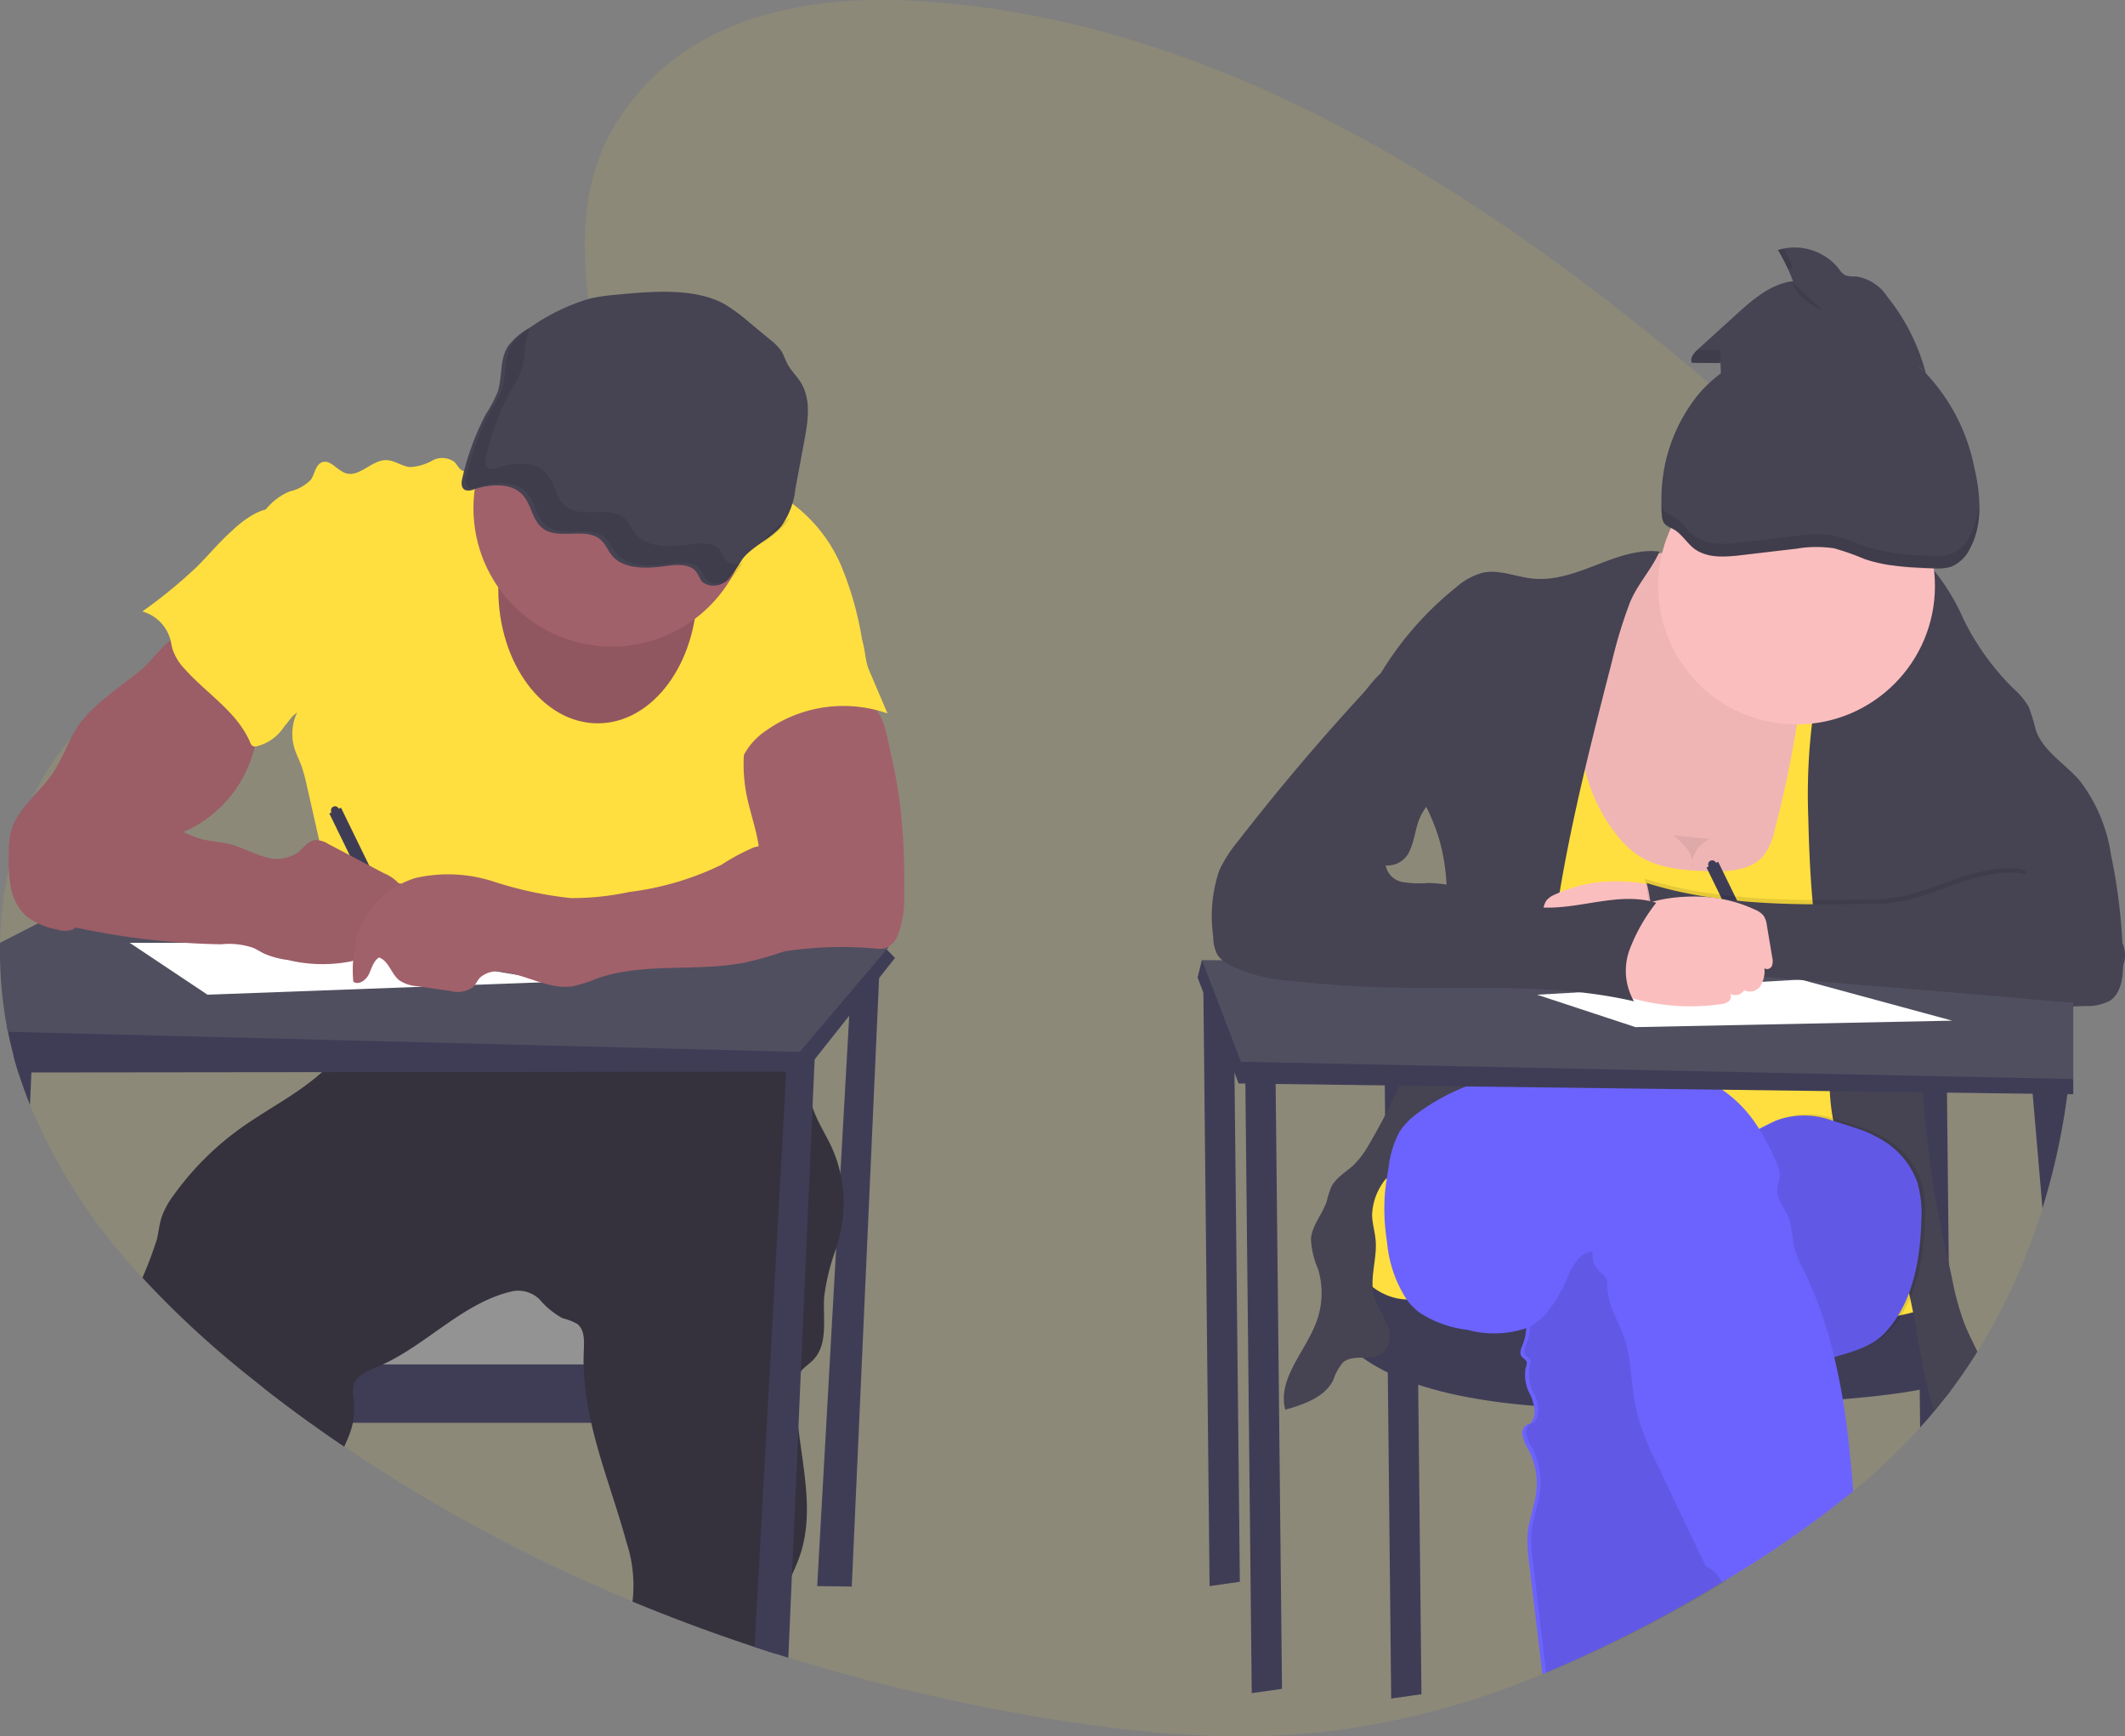 <svg xmlns="http://www.w3.org/2000/svg" width="177.055" height="144.64"><rect width="100%" height="100%" fill="#808080" stroke="none"/><g transform="translate(-.001 -.022)"><path data-name="Path 1880" d="M172.75 83.873v.328q-.029 2.843-.337 5.671a.194.194 0 0 1 0 .034c-.016.157-.034.312-.052.468-.031.265-.063.528-.1.793a57.011 57.011 0 0 1-2.077 9.509 51.28 51.28 0 0 1-5.422 11.939q-1.066 1.711-2.271 3.313a46.25 46.25 0 0 1-1.319 1.663q-.476.571-.969 1.124l-.205.227a53.448 53.448 0 0 1-5.584 5.307 87.64 87.64 0 0 1-10.28 7.195c-.2.124-.405.247-.609.36a.3.3 0 0 1-.045.027 108.412 108.412 0 0 1-14.969 7.65 67.9 67.9 0 0 1-17.434 4.727c-8.326 1.023-16.753.191-25.028-1.239a162.653 162.653 0 0 1-20.355-4.864l-1.1-.344q-.854-.272-1.706-.555-5.147-1.7-10.178-3.783a133.783 133.783 0 0 1-24.018-12.9q-1.441-.969-2.841-1.982-1.956-1.409-3.866-2.9l-.785-.609a80.75 80.75 0 0 1-9.335-8.573 47.6 47.6 0 0 1-9.367-14.411q-.515-1.281-.944-2.61l-.027-.088c-.144-.45-.277-.9-.4-1.369q-.27-1.005-.474-2.036a8.09 8.09 0 0 1-.077-.4 34.083 34.083 0 0 1-.567-7.013 32.424 32.424 0 0 1 .721-6.125 27.628 27.628 0 0 1 2.041-6.047 21.8 21.8 0 0 1 3.122-4.815 18.416 18.416 0 0 1 2.942-2.749 24.028 24.028 0 0 1 6.368-3.271 52.101 52.101 0 0 1 3.2-1.018c.762-.22 1.528-.429 2.29-.634l2.248-.607c1.441-.393 2.882-.8 4.3-1.232a48.454 48.454 0 0 0 11.168-4.745c.555-.337 1.12-.706 1.686-1.1q1.081-.751 2.133-1.632a29.97 29.97 0 0 0 2.068-1.9c.1-.1.2-.209.3-.315a25.13 25.13 0 0 0 1.551-1.785 21.187 21.187 0 0 0 1.547-2.253 13.609 13.609 0 0 0 2.064-7.413 11.4 11.4 0 0 0-.117-1.3c-.234-1.591-.459-3.143-.625-4.662-.7-6.281-.4-11.977 4.312-17.329C59.19.948 68.389-.409 76.764.123c24.212 1.531 46.254 15.355 65.624 31.812q2.513 2.133 4.965 4.323.618.551 1.238 1.11c3.062 2.758 6.078 5.618 8.886 8.683.227.249.454.5.677.748.137.155.276.308.411.465q1.313 1.486 2.549 3.044a57.669 57.669 0 0 1 5.822 8.827 50.109 50.109 0 0 1 5.112 15.612 55.641 55.641 0 0 1 .618 5.975c.031.589.05 1.18.061 1.769v.566c.023.276.023.543.023.816Z" fill="#ffdf3f" opacity=".1"/><path data-name="Path 1881" d="m70.971 80.853-2.882 51.3 2.882.038 2.338-52.059Z" fill="#3f3d56"/><path data-name="Rectangle 832" fill="#939393" d="M24.676 106.844h35.667v7.746H24.676z"/><path data-name="Path 1882" d="M62.685 113.688v4.864H25.842q-1.956-1.409-3.866-2.9v-1.964Z" fill="#3f3d56"/><path data-name="Path 1883" d="M70.047 102.619c-.1.467-.232.928-.371 1.387a18.084 18.084 0 0 0-1 4.017c-.128 1.823.36 3.943-.9 5.267-.324.342-.748.6-1.038.964a1.679 1.679 0 0 0-.122.18 2.792 2.792 0 0 0-.294 1.441 25.215 25.215 0 0 0 .2 3.125c.427 3.567 1.27 7.141.162 10.507a16.2 16.2 0 0 1-.7 1.713 13.391 13.391 0 0 0-1.306 3.65 22.99 22.99 0 0 0-.1 2.909q-.854-.272-1.706-.555-5.146-1.7-10.178-3.783c.009-.049.018-.1.025-.148a11.476 11.476 0 0 0-.524-4.806c-.9-3.313-2.176-6.593-2.931-9.929a25.126 25.126 0 0 1-.6-3.963c-.022-.3-.034-.6-.036-.9-.009-.393 0-.785.016-1.182.038-.791.072-1.729-.56-2.21a4.843 4.843 0 0 0-1.212-.465 6.871 6.871 0 0 1-1.925-1.578 2.538 2.538 0 0 0-2.268-.666c-4.049.928-7.025 4.363-10.794 6.1-.146.068-.292.133-.44.195a6.4 6.4 0 0 0-1.382.706 1.575 1.575 0 0 0-.62.874 3.269 3.269 0 0 0 .034 1.174 6 6 0 0 1-.081 1.915 5.845 5.845 0 0 1-.193.721c-.144.427-.337.845-.521 1.261q-1.441-.969-2.841-1.982-1.956-1.409-3.866-2.9l-.773-.621a80.75 80.75 0 0 1-9.335-8.573 32.64 32.64 0 0 0 1.205-3.194c.151-.636.207-1.3.416-1.915a6.884 6.884 0 0 1 .994-1.783 24.139 24.139 0 0 1 5.537-5.541c2.232-1.6 4.81-2.882 6.818-4.7a10.76 10.76 0 0 0 2.084-2.47 1.545 1.545 0 0 0 .1-.18 3.737 3.737 0 0 0 .322-1.03c.144-.807.122-1.693.195-2.468a26.326 26.326 0 0 0 7.409.223c2.873-.322 5.683-1.12 8.556-1.43.216-.025.434-.045.652-.063.921-.074 1.843-.09 2.767-.079.773 0 1.546.034 2.318.06l8.508.288a8.354 8.354 0 0 1 2.781.412 6.079 6.079 0 0 1 2.544 2.118c.085.115.169.231.249.349a10.987 10.987 0 0 1 1.311 2.592c.034.094.067.18.1.283.081.25.151.5.214.758.049.2.092.4.132.6a25.843 25.843 0 0 0 .629 2.981c.022.07.045.141.07.209.376 1.056 1 2 1.474 3.015a11.2 11.2 0 0 1 .775 2.293 11.332 11.332 0 0 1 .02 4.827Z" fill="#35323e"/><path data-name="Path 1884" d="M44.181 38.153c-.76-.605-1.863-.162-2.752.229a17.674 17.674 0 0 1-2.3.83.971.971 0 0 1-.5.052c-.36-.086-.512-.513-.78-.773a1.736 1.736 0 0 0-1.832-.1 4.181 4.181 0 0 1-1.841.54c-.688-.054-1.286-.562-1.981-.578-1.225-.029-2.254 1.481-3.412 1.081-.706-.243-1.261-1.162-1.956-.9-.54.205-.589.953-.915 1.441a3.478 3.478 0 0 1-1.771.982 5.087 5.087 0 0 0-3.088 5.193 17.9 17.9 0 0 0 1.1 3.408c1.128 3.295.74 7.011 2.162 10.189.18-.169.281-.232.456-.4a4.168 4.168 0 0 0-.243 2.99c.15.5.393.964.576 1.452a13.017 13.017 0 0 1 .461 1.675l1.567 6.914a44.89 44.89 0 0 1 1.333 8.171 23.846 23.846 0 0 1-.411 5.368c2.839-.47 5.437-1.729 8.313-1.713a23.179 23.179 0 0 1 3.149.324 64.815 64.815 0 0 0 9.21.625 3.656 3.656 0 0 0 1.412-.2 10.588 10.588 0 0 0 1.1-.688 4.845 4.845 0 0 1 2.466-.54c3.853-.07 7.566 1.34 11.394 1.837a13.718 13.718 0 0 0 .441-10.289 15.366 15.366 0 0 1-.944-2.981 15.081 15.081 0 0 1-.043-1.915 13.89 13.89 0 0 0-.87-4.788 4.923 4.923 0 0 1-.468-1.85 4.2 4.2 0 0 1 .648-1.8 12.5 12.5 0 0 1 5.323-5.811l2.779-1.866a27.423 27.423 0 0 0-1.888-7.139 12.694 12.694 0 0 0-4.6-5.53 15.2 15.2 0 0 0-2.176-1.076 10.094 10.094 0 0 0-3.287-.9 17.425 17.425 0 0 0-3.855.49c-4.033.674-8.778.591-11.977-1.954Z" fill="#ffdf3f"/><path data-name="Path 1885" d="m74.574 79.822-1.322 1.67-2.493 3.147-2.882 3.637-.805 1.016H65.51l-38.674.045-24.219.027H1.536c-.144-.45-.277-.9-.4-1.369q-.27-1.005-.474-2.036a8.09 8.09 0 0 1-.077-.4l8.787-5.745 3.3-.018 10.106-.058 5.644-.032h1.677l3.761-.02 28.667-.164 1.466-.009h.636l1.684-.009 6.267-.036 1.2-.458.088.094Z" fill="#3f3d56"/><path data-name="Path 1886" d="m74.034 78.921-.15.18-.984 1.158-2.025 2.39-4.246 5.006-37.613-.96-28.363-.721a8.09 8.09 0 0 1-.077-.4 34.085 34.085 0 0 1-.567-7.013l3.145-1.61.721-.371 5.608-2.882 4.921-2.522 12.837 1.668 2.843.369 1.286.166 1.882.245.159.022 29.519 3.828 3.262.423 1.915.249 5.9.767Z" fill="#504f60"/><path data-name="Path 1887" d="m67.909 87.568-.031.708-.18 4-.969 21.977-.205 4.75-.54 12.22-.3 6.9-1.1-.344q-.854-.272-1.706-.555l2.635-47.916.056-1.005 1.16-.36Z" fill="#3f3d56"/><path data-name="Path 1888" d="m2.7 87.516-.081 1.85-.119 2.7q-.515-1.281-.944-2.61l-.027-.088c-.144-.45-.277-.9-.4-1.369Z" fill="#3f3d56"/><ellipse data-name="Ellipse 606" cx="8.286" cy="11.168" rx="8.286" ry="11.168" transform="translate(41.519 37.942)" fill="#a1616a"/><ellipse data-name="Ellipse 607" cx="8.286" cy="11.168" rx="8.286" ry="11.168" transform="translate(41.519 37.942)" opacity=".1"/><circle data-name="Ellipse 608" cx="11.529" cy="11.529" r="11.529" transform="translate(39.447 30.827)" fill="#a1616a"/><path data-name="Path 1889" d="M51.206 24.586a14.758 14.758 0 0 0-2.091.319 16.931 16.931 0 0 0-4.934 2.392 5.871 5.871 0 0 0-1.823 1.524c-.767 1.144-.47 2.6-.9 3.869a11.145 11.145 0 0 1-.982 1.845 21.959 21.959 0 0 0-1.949 5.3c-.1.375-.13.883.279 1.027a1.126 1.126 0 0 0 .7-.079c1.292-.427 2.933-.549 3.891.317s.877 2.4 2.017 3.062c1.306.762 3.345-.159 4.53.74.508.385.692 1 1.108 1.468.969 1.081 2.834 1.029 4.385.811.89-.126 1.982-.211 2.522.414.259.3.333.7.634.967a1.654 1.654 0 0 0 2.057-.258 13.837 13.837 0 0 0 1.22-1.722c.856-1.081 2.36-1.67 3.242-2.738a6.6 6.6 0 0 0 1.164-3.116l.751-4.033c.3-1.636.582-3.423-.339-4.864-.328-.519-.8-.966-1.081-1.5-.189-.36-.3-.74-.515-1.081a4.487 4.487 0 0 0-.924-.933l-1.778-1.472a14.95 14.95 0 0 0-1.944-1.441c-2.54-1.477-6.34-1.088-9.24-.818Z" fill="#464353"/><path data-name="Path 1890" d="M13.232 54.284c-.427.454-.821.944-1.279 1.369a15.488 15.488 0 0 1-1.261 1.009q-1.059.793-2.072 1.641a11.6 11.6 0 0 0-1.9 1.9c-.962 1.292-1.418 2.9-2.318 4.233-.8 1.183-1.918 2.118-2.727 3.293a5.094 5.094 0 0 0-.778 1.634 7.591 7.591 0 0 0-.16 1.728 12.83 12.83 0 0 0 .164 2.844 4.314 4.314 0 0 0 1.353 2.457 5.936 5.936 0 0 0 2.416 1.045 2.175 2.175 0 0 0 1.344.038 2.215 2.215 0 0 0 .782-.659l2.192-2.522a16.872 16.872 0 0 1 5-4.413c.63-.308 1.3-.54 1.927-.839a10.381 10.381 0 0 0 5.31-6.818c.18-.7.3-1.423.413-2.142l.317-1.971a.629.629 0 0 0 0-.3.649.649 0 0 0-.231-.274 38.21 38.21 0 0 1-4.276-4.035 9.877 9.877 0 0 0-.969-1.11c-.454-.36-.42-.333-.966 0a11.577 11.577 0 0 0-2.284 1.9Z" fill="#a1616a"/><path data-name="Path 1891" d="M28.229 67.398a.34.34 0 1 0-.609.3l-.18.088 5.372 11.01.971-.474-5.372-11.017Z" fill="#3f3d56"/><path data-name="Path 1892" d="M13.232 54.284c-.427.454-.821.944-1.279 1.369a15.488 15.488 0 0 1-1.261 1.009q-1.059.793-2.072 1.641a11.6 11.6 0 0 0-1.9 1.9c-.962 1.292-1.418 2.9-2.318 4.233-.8 1.183-1.918 2.118-2.727 3.293a5.094 5.094 0 0 0-.778 1.634 7.591 7.591 0 0 0-.16 1.728 12.83 12.83 0 0 0 .164 2.844 4.314 4.314 0 0 0 1.353 2.457 5.936 5.936 0 0 0 2.416 1.045 2.175 2.175 0 0 0 1.344.038 2.215 2.215 0 0 0 .782-.659l2.192-2.522a16.872 16.872 0 0 1 5-4.413c.63-.308 1.3-.54 1.927-.839a10.381 10.381 0 0 0 5.31-6.818c.18-.7.3-1.423.413-2.142l.317-1.971a.629.629 0 0 0 0-.3.649.649 0 0 0-.231-.274 38.21 38.21 0 0 1-4.276-4.035 9.877 9.877 0 0 0-.969-1.11c-.454-.36-.42-.333-.966 0a11.577 11.577 0 0 0-2.284 1.9Z" opacity=".04"/><path data-name="Path 1893" d="M75.333 74.574a8.411 8.411 0 0 1-.54 3.381 1.8 1.8 0 0 1-1 1.05 2.331 2.331 0 0 1-.881.032 31.824 31.824 0 0 0-10.536.836c.919-1.837.391-4.04.645-6.08.07-.557.2-1.1.247-1.663.18-1.982-.668-3.905-1.057-5.862a13.113 13.113 0 0 1 0-5.13 3.421 3.421 0 0 1 .441-1.234 2.9 2.9 0 0 1 1.012-.881 8.5 8.5 0 0 1 4.819-.816c1.1.074 3.318-.031 4.239.648 1.007.744 1.326 3.242 1.6 4.4a37.19 37.19 0 0 1 .829 5.381 57.813 57.813 0 0 1 .182 5.938Z" fill="#a1616a"/><path data-name="Path 1894" d="m10.806 78.563 6.485 4.323 29.182-1.081-19.275-3.242Z" fill="#fff"/><path data-name="Path 1895" d="M19.357 44.216c-1.065.939-1.967 2.045-2.976 3.044a40.951 40.951 0 0 1-4.521 3.7 3.365 3.365 0 0 1 2.342 2.36c.068.265.1.54.18.8a4.37 4.37 0 0 0 1 1.621c1.827 2.059 4.383 3.583 5.46 6.125a.566.566 0 0 0 .216.306.474.474 0 0 0 .279.032 3.818 3.818 0 0 0 2.342-1.652 17.267 17.267 0 0 0 3.062-5.39 9.607 9.607 0 0 0 .045-6.125 15.68 15.68 0 0 0-1.418-2.762l-1.4-2.327c-.243-.409-.553-1.239-1.03-1.441-1.026-.443-2.92 1.045-3.581 1.709Z" fill="#ffdf3f"/><path data-name="Path 1896" d="m72.414 55.855 1.533 3.6a11.138 11.138 0 0 0-10.07 1.4 5.656 5.656 0 0 0-2.07 2.408 1.052 1.052 0 0 1-1.043-.409 2.091 2.091 0 0 1-.385-1.1 8.686 8.686 0 0 1 .9-4.033 5.809 5.809 0 0 1 .919-1.715 5.367 5.367 0 0 1 1.567-1.122 34.9 34.9 0 0 1 5.683-2.511 1.7 1.7 0 0 1 2.162.512c.539.92.383 1.986.804 2.97Z" fill="#ffdf3f"/><path data-name="Path 1897" d="M10.844 66.665c.384.306.721.668 1.115.96a7.969 7.969 0 0 0 1.326.744l1.776.854a9.954 9.954 0 0 0 1.72.7c.76.2 1.558.223 2.322.412.964.238 1.845.733 2.794 1.02a3.23 3.23 0 0 0 2.853-.263c.5-.373.87-.989 1.484-1.081a1.964 1.964 0 0 1 1.131.324l4.622 2.43a3.522 3.522 0 0 1 1.609 1.317 1.215 1.215 0 0 1-.58 1.737 6.351 6.351 0 0 1-.721.041.565.565 0 0 0-.53.409.822.822 0 0 0 .113.423 1.771 1.771 0 0 1 .027 1.506 1.077 1.077 0 0 1-1.308.54c.081.7-.677 1.185-1.353 1.371a12.234 12.234 0 0 1-5.253-.115 7.2 7.2 0 0 1-2-.54c-.3-.146-.576-.333-.879-.468a6.273 6.273 0 0 0-2.682-.3 62.138 62.138 0 0 1-12.491-1.479 6.041 6.041 0 0 1-2.207-.721 4.091 4.091 0 0 1-1.522-4 12.006 12.006 0 0 1 1.708-4.154l.964-1.7a2.186 2.186 0 0 1 .519-.684c1.414-1.086 4.229-.259 5.443.717Z" fill="#a1616a"/><path data-name="Path 1898" d="M10.844 66.665c.384.306.721.668 1.115.96a7.969 7.969 0 0 0 1.326.744l1.776.854a9.954 9.954 0 0 0 1.72.7c.76.2 1.558.223 2.322.412.964.238 1.845.733 2.794 1.02a3.23 3.23 0 0 0 2.853-.263c.5-.373.87-.989 1.484-1.081a1.964 1.964 0 0 1 1.131.324l4.622 2.43a3.522 3.522 0 0 1 1.609 1.317 1.215 1.215 0 0 1-.58 1.737 6.351 6.351 0 0 1-.721.041.565.565 0 0 0-.53.409.822.822 0 0 0 .113.423 1.771 1.771 0 0 1 .027 1.506 1.077 1.077 0 0 1-1.308.54c.081.7-.677 1.185-1.353 1.371a12.234 12.234 0 0 1-5.253-.115 7.2 7.2 0 0 1-2-.54c-.3-.146-.576-.333-.879-.468a6.273 6.273 0 0 0-2.682-.3 62.138 62.138 0 0 1-12.491-1.479 6.041 6.041 0 0 1-2.207-.721 4.091 4.091 0 0 1-1.522-4 12.006 12.006 0 0 1 1.708-4.154l.964-1.7a2.186 2.186 0 0 1 .519-.684c1.414-1.086 4.229-.259 5.443.717Z" opacity=".04"/><path data-name="Path 1899" d="M65.832 69.778a29.284 29.284 0 0 1-3 .827 17.741 17.741 0 0 0-2.711 1.452 24.246 24.246 0 0 1-7.7 2.272 22.457 22.457 0 0 1-4.864.508 31.271 31.271 0 0 1-6.427-1.376 12.292 12.292 0 0 0-6.5-.3 7.315 7.315 0 0 0-4.774 4.581 10.551 10.551 0 0 0-.418 4.057c.443.326 1.063-.126 1.3-.621s.373-1.1.841-1.391c.812.276 1.011 1.358 1.681 1.893a3.034 3.034 0 0 0 1.508.5l2.738.389a2.239 2.239 0 0 0 1.9-.308c.232-.225.36-.54.573-.782a2.124 2.124 0 0 1 1.812-.5c2.025.2 3.923 1.515 5.934 1.2a11.253 11.253 0 0 0 1.994-.634c3.907-1.38 8.248-.54 12.314-1.331a27.482 27.482 0 0 0 4.52-1.4 9.139 9.139 0 0 0 2.3-1.139 4.835 4.835 0 0 0 1.866-4.289 4.9 4.9 0 0 0-1.731-3.178 6.126 6.126 0 0 0-1.113-.957c-.716-.316-1.427.237-2.043.527Z" fill="#a1616a"/><g data-name="Group 111" opacity=".1"><path data-name="Path 1900" d="M60.567 46.765c-.3-.267-.375-.672-.634-.967-.54-.625-1.632-.54-2.522-.414-1.551.218-3.423.268-4.385-.811-.416-.465-.6-1.081-1.108-1.468-1.185-.9-3.224.022-4.53-.74-1.14-.665-1.066-2.207-2.017-3.062s-2.6-.744-3.891-.317a1.126 1.126 0 0 1-.7.079c-.409-.144-.38-.652-.279-1.027a21.964 21.964 0 0 1 1.949-5.3 11.147 11.147 0 0 0 .982-1.845c.391-1.142.191-2.434.7-3.514a4.851 4.851 0 0 0-1.421 1.261c-.767 1.144-.47 2.6-.9 3.869a11.147 11.147 0 0 1-.982 1.845 21.958 21.958 0 0 0-1.949 5.3c-.1.375-.13.883.279 1.027a1.126 1.126 0 0 0 .7-.079c1.292-.427 2.933-.549 3.891.317s.877 2.4 2.018 3.062c1.306.762 3.345-.159 4.53.74.508.385.692 1 1.108 1.468.969 1.081 2.834 1.029 4.385.811.89-.126 1.982-.211 2.522.414.259.3.333.7.634.967a1.654 1.654 0 0 0 2.057-.258 5.462 5.462 0 0 0 .861-1.178 1.34 1.34 0 0 1-1.298-.18Z"/><path data-name="Path 1901" d="M63.85 44.784a5.125 5.125 0 0 0-.322.467 9.767 9.767 0 0 0 1.942-1.583 3.828 3.828 0 0 0 .36-.519 9.463 9.463 0 0 0-1.98 1.635Z"/></g><path data-name="Path 1902" d="m100.244 80.454.54 51.7 2.522-.36-.542-51.34Z" fill="#3f3d56"/><path data-name="Path 1903" d="m115.375 89.821.54 51.7 2.522-.36-.542-51.34Z" fill="#3f3d56"/><path data-name="Path 1904" d="m162.483 115.938-.011-.992v-.591l-.1-9.093-.149-14.216-.018-1.228h-2.522l.013 1.182.079 7.614.034 3.3.029 2.67.047 4.615.029 2.722v.288l.038 3.577.032 3.154.205-.227q.5-.553.969-1.124Z" fill="#3f3d56"/><path data-name="Path 1905" d="m112.583 98.198-1.441 2.154 1.441 9.816 12.249 3.352h19.815l11.889.719 5.664-3.877-.98-6.658-4.323-5.507Z" fill="#ffdf3f"/><path data-name="Path 1906" d="m111.141 100.352-.721 5.984s-3.783 11.732 26.66 11.013 25.219-3.113 25.219-3.113l-.18-6.942s1.061 3.286-14.411 2.841-29.9-1.882-29.9-1.882-5.406.956-6.667-7.901Z" fill="#3f3d56"/><path data-name="Path 1907" d="M136.505 46.715a8.7 8.7 0 0 0-3.932 4.019 25.93 25.93 0 0 0-1.864 5.4 48.1 48.1 0 0 0-1.3 5.9 17.873 17.873 0 0 0 1.513 10.477 11.809 11.809 0 0 0 8.178 6.379 15.054 15.054 0 0 0 4.143.049 33.683 33.683 0 0 0 7.312-1.604c2.477-.838 5.055-2.127 6.157-4.5a10.069 10.069 0 0 0 .663-4.466 47.511 47.511 0 0 0-1.857-12.211 10.4 10.4 0 0 0-1.427-3.286 10.072 10.072 0 0 0-2.657-2.342c-4.209-2.844-9.746-6.171-14.929-3.815Z" fill="#fbbebe"/><path data-name="Path 1908" d="M136.505 46.715a8.7 8.7 0 0 0-3.932 4.019 25.93 25.93 0 0 0-1.864 5.4 48.1 48.1 0 0 0-1.3 5.9 17.873 17.873 0 0 0 1.513 10.477 11.809 11.809 0 0 0 8.178 6.379 15.054 15.054 0 0 0 4.143.049 33.683 33.683 0 0 0 7.312-1.604c2.477-.838 5.055-2.127 6.157-4.5a10.069 10.069 0 0 0 .663-4.466 47.511 47.511 0 0 0-1.857-12.211 10.4 10.4 0 0 0-1.427-3.286 10.072 10.072 0 0 0-2.657-2.342c-4.209-2.844-9.746-6.171-14.929-3.815Z" opacity=".05"/><path data-name="Path 1909" d="M134.554 69.388a8.176 8.176 0 0 0 1.8 1.8c1.715 1.185 3.916 1.346 6 1.41 1.672.05 3.588-.045 4.637-1.349a5.4 5.4 0 0 0 .875-2.066 91.655 91.655 0 0 0 2.5-13.649l4.77.016c2.064 8.839 1.9 18.028 1.715 27.105l-.261 13.236-3.073-.326c-7.3-.773-14.605-1.546-21.942-1.679a125.521 125.521 0 0 0-12.883.425l6.692-19.9a32.933 32.933 0 0 0 1.949-7.926c.294-3.943-.812-8.106.721-11.754a1.429 1.429 0 0 1 .557-.751 1.581 1.581 0 0 1 .953-.074c.605.081 2.455 0 2.895.387.648.562.22.647-.009 1.553a18.948 18.948 0 0 0-.791 4.811 14.211 14.211 0 0 0 2.895 8.731Z" fill="#ffdf3f"/><path data-name="Path 1910" d="M162.486 115.937q1.205-1.6 2.271-3.313c-.36-.771-.756-1.524-1.072-2.311a23.221 23.221 0 0 1-1.034-3.756q-.141-.649-.279-1.3a85.2 85.2 0 0 1-2.153-14.242q-.027-.594-.034-1.189v-1.481a34.935 34.935 0 0 1 .293-3.893.93.93 0 0 1 .018-.139l12.249-.447 1.03-.038a3.775 3.775 0 0 0 2.041-.467c.982-.674 1.1-2.055 1.081-3.242a48.112 48.112 0 0 0-1.016-8.926 13.3 13.3 0 0 0-2.615-6.162c-1.221-1.394-2.99-2.408-3.626-4.143a18.714 18.714 0 0 0-.6-1.969 6.133 6.133 0 0 0-1.29-1.544 21.5 21.5 0 0 1-4.125-5.714 18.051 18.051 0 0 0-2.473-4.107 4.017 4.017 0 0 0-.142-.148 2.3 2.3 0 0 0-2.837-.607 3.642 3.642 0 0 0-.562.35 6.851 6.851 0 0 0-1.068 1.016 24.317 24.317 0 0 0-2.906 4.143 23.032 23.032 0 0 0-1.484 3.242 22.335 22.335 0 0 0-.8 2.7 24.703 24.703 0 0 0-.375 2.054 49.942 49.942 0 0 0-.31 7.843c.054 2.407.16 4.819.378 7.216q.081.87.18 1.738.2 1.717.49 3.423c.077.434.157.868.245 1.3l.068.344.011.049a29.219 29.219 0 0 1 .553 3.046q.022.193.032.384a14.793 14.793 0 0 1-.014 1.767c-.041.7-.106 1.389-.139 2.084a3.4 3.4 0 0 1-.013.36c-.009.351 0 .7 0 1.054a16.706 16.706 0 0 0 .3 2.5 16.186 16.186 0 0 0 1.558 4.4c.068.13.139.258.209.384.913 1.632 2.066 3.129 2.911 4.8a20.722 20.722 0 0 1 1.621 4.721q.18.809.342 1.621c.168.865.317 1.737.47 2.608.014.086.031.18.047.259.2 1.156.418 2.308.693 3.437.16.658.34 1.306.551 1.944Z" fill="#464353"/><path data-name="Path 1911" d="M160.084 101.739c0 .162-.011.324-.018.488a23.1 23.1 0 0 1-.218 2.362 15.367 15.367 0 0 1-.78 3.133 10.573 10.573 0 0 1-.929 1.911 8.814 8.814 0 0 1-1.156 1.49c-1.081 1.124-2.637 1.482-4.143 1.956a10.2 10.2 0 0 0-2 .816 7.332 7.332 0 0 0-.333.2l-1.884 1.248a5.636 5.636 0 0 0-1.591 1.364 2.927 2.927 0 0 0-.18.3 6.9 6.9 0 0 0-.555 1.664c-.98 4.082-1.962 8.167-2.634 12.311-.045.274-.088.549-.135.825l-.016.086a.456.456 0 0 0-.029-.059 108.423 108.423 0 0 1-14.969 7.65l-1.119-9.367a11.332 11.332 0 0 1-.115-2.3c.106-1.212.6-2.362.733-3.57a6.084 6.084 0 0 0-.643-3.435 3.758 3.758 0 0 1-.528-1.273.792.792 0 0 1 .677-.926 1.664 1.664 0 0 0 .283-1.486 4.317 4.317 0 0 0-.252-.823 3.461 3.461 0 0 1-.431-2.342.876.876 0 0 0 .09-.45.076.076 0 0 0 0-.029c-.061-.2-.3-.29-.425-.461-.234-.319 0-.753.144-1.12a4.273 4.273 0 0 0 .241-1.227c.02-.232.034-.466.06-.7a7.016 7.016 0 0 1 .167-.926 7.308 7.308 0 0 1 2.96-4.237c.7-.472 1.481-.816 2.2-1.261a20.129 20.129 0 0 0 2.093-1.621q2.379-1.981 4.948-3.736a62.515 62.515 0 0 1 5.714-3.469q.63-.34 1.261-.663.686-.36 1.382-.683a6.757 6.757 0 0 1 4.81.029c.688.2 1.367.43 2.023.643a9.368 9.368 0 0 1 1.837.825 6.775 6.775 0 0 1 3.154 3.707.183.183 0 0 1 0 .031 9.43 9.43 0 0 1 .306 3.125Z" fill="#6c63ff"/><path data-name="Path 1912" d="M160.396 101.637c0 .162-.011.324-.018.488a23.1 23.1 0 0 1-.218 2.362 15.367 15.367 0 0 1-.78 3.133 10.573 10.573 0 0 1-.929 1.911 8.814 8.814 0 0 1-1.156 1.49c-1.081 1.124-2.637 1.482-4.143 1.956a10.2 10.2 0 0 0-2 .816 7.332 7.332 0 0 0-.333.2l-1.884 1.248a5.636 5.636 0 0 0-1.591 1.364 2.927 2.927 0 0 0-.18.3 6.9 6.9 0 0 0-.555 1.664c-.98 4.082-1.962 8.167-2.634 12.311-.045.274-.088.549-.135.825l-.016.086a.456.456 0 0 0-.029-.059 108.423 108.423 0 0 1-14.969 7.65l-1.119-9.367a11.332 11.332 0 0 1-.115-2.3c.106-1.212.6-2.362.733-3.57a6.084 6.084 0 0 0-.643-3.435 3.758 3.758 0 0 1-.528-1.273.792.792 0 0 1 .677-.926 1.664 1.664 0 0 0 .283-1.486 4.317 4.317 0 0 0-.252-.823 3.461 3.461 0 0 1-.431-2.342.876.876 0 0 0 .09-.45.076.076 0 0 0 0-.029c-.061-.2-.3-.29-.425-.461-.234-.319 0-.753.144-1.12a4.273 4.273 0 0 0 .241-1.227c.02-.232.034-.466.06-.7a7.016 7.016 0 0 1 .167-.926 7.308 7.308 0 0 1 2.96-4.237c.7-.472 1.481-.816 2.2-1.261a20.129 20.129 0 0 0 2.093-1.621q2.379-1.981 4.948-3.736a62.515 62.515 0 0 1 5.714-3.469q.63-.34 1.261-.663.686-.36 1.382-.683a6.757 6.757 0 0 1 4.81.029c.688.2 1.367.43 2.023.643a9.368 9.368 0 0 1 1.837.825 6.775 6.775 0 0 1 3.154 3.707.183.183 0 0 1 0 .031 9.43 9.43 0 0 1 .306 3.125Z" opacity=".1"/><path data-name="Path 1913" d="M142.976 71.901a.34.34 0 1 0-.609.3l-.18.088 5.372 11.01.971-.474-5.372-11.017Z" fill="#3f3d56"/><circle data-name="Ellipse 609" cx="11.529" cy="11.529" r="11.529" transform="translate(138.162 37.312)" fill="#fbbebe"/><path data-name="Path 1914" d="M164.911 41.704a15.313 15.313 0 0 0-.407-2.718 15.964 15.964 0 0 0-4.046-7.872 15.784 15.784 0 0 0-.47-1.511.288.288 0 0 0-.013-.036 16.913 16.913 0 0 0-2.72-4.822 3.813 3.813 0 0 0-2.628-1.7 2.131 2.131 0 0 1-.9-.1 1.621 1.621 0 0 1-.5-.515 4.718 4.718 0 0 0-4.568-1.71l-.112.023c-.063.013-.126.027-.18.043s-.151.043-.227.067q.124.205.243.416.321.571.594 1.167.227.5.42 1.011c-1.845.211-3.347 1.52-4.72 2.767l-3.232 2.933a.125.125 0 0 0-.016.016l-.094.09a.92.92 0 0 0-.068.072.15.15 0 0 0-.023.025c-.027.029-.052.059-.078.09a1.378 1.378 0 0 0-.121.18.674.674 0 0 0-.047.085.183.183 0 0 0-.013.027.627.627 0 0 0-.031.076.027.027 0 0 0 0 .011.388.388 0 0 0-.013.045.54.54 0 0 0 .031.382l2.131.023h.25l.031.856a12.134 12.134 0 0 0-.973.811 10.574 10.574 0 0 0-.949 1 13.823 13.823 0 0 0-3.026 8.34v1.1c0 .18.016.36.031.54a1.351 1.351 0 0 0 .18.668.616.616 0 0 0 .051.065 1.242 1.242 0 0 0 .382.281l.155.076c.078.038.151.074.223.115.679.384 1.081 1.124 1.7 1.6.036.027.072.054.108.077l.081.054.05.032.068.04a1.472 1.472 0 0 0 .139.074l.087.043h.014c.072.032.144.063.218.09l.1.036.031.011c.029.009.059.02.09.027q.092.027.18.049l.18.04c.07.013.142.025.214.034l.106.014.108.011q.257.023.519.027a12.968 12.968 0 0 0 1.634-.113l4.6-.54a9.906 9.906 0 0 1 3.136-.029 20.668 20.668 0 0 1 2.522.888c.191.067.382.128.575.18.07.02.142.041.214.059l.1.025.231.056a10.734 10.734 0 0 0 .598.124c.079.016.16.029.241.043h.016l.23.036h.056l.171.023c.083.013.166.023.25.032q.276.034.551.059c.3.029.6.05.9.068l.3.018.3.014.9.04h.166a4.647 4.647 0 0 0 1.12-.058c.065-.013.128-.027.191-.045s.115-.036.18-.058a3.083 3.083 0 0 0 1.511-1.493 5.939 5.939 0 0 0 .367-.829 6.737 6.737 0 0 0 .202-.679c.011-.048.036-.15.05-.225.045-.207.079-.416.1-.627a1.923 1.923 0 0 1 .023-.2c.016-.18.029-.348.036-.524v-.4c-.002-.143-.011-.336-.011-.521Zm-4.619-10.754a12.21 12.21 0 0 0-.447-.393 1.86 1.86 0 0 1 .445.393Z" fill="#464353"/><path data-name="Path 1915" d="M127.565 48.206c-1.356-.168-2.7-.762-4.04-.47a5.6 5.6 0 0 0-2.228 1.236 27.094 27.094 0 0 0-6.263 7.16 3.783 3.783 0 0 0-.578 1.355 3.59 3.59 0 0 0 .249 1.672c1.232 3.641 3.868 6.681 5.067 10.333 1.261 3.841.823 8.038-.106 11.972a50.036 50.036 0 0 1-5.555 13.817 7.88 7.88 0 0 1-1.279 1.751c-.656.63-1.537 1.081-1.926 1.906a8.534 8.534 0 0 0-.36 1.156c-.36 1.081-1.232 2.007-1.317 3.147a7.179 7.179 0 0 0 .6 2.522 6.949 6.949 0 0 1-.128 4.341c-.913 2.5-3.3 4.781-2.608 7.355 1.547-.445 3.262-1.023 3.992-2.459a4.384 4.384 0 0 1 .82-1.484c.867-.737 2.342-.07 3.262-.748a2.063 2.063 0 0 0 .411-2.381c-.31-.811-.843-1.524-1.081-2.358-.414-1.5.249-3.095.126-4.649-.058-.721-.279-1.41-.3-2.127a5 5 0 0 1 1.765-3.648 14.671 14.671 0 0 1 3.538-2.19l4.712-2.342c1.709-.847 3.583-1.879 4.143-3.7a7.5 7.5 0 0 0 .225-2.124c.16-10.9 2.891-21.58 5.606-32.138a39.836 39.836 0 0 1 1.477-4.849c.627-1.571 1.854-2.832 2.479-4.291-3.624-.429-6.937 2.707-10.703 2.235Z" fill="#464353"/><path data-name="Path 1916" d="M153.542 116.588c.416 2.522.67 5.1.868 7.661a87.645 87.645 0 0 1-10.281 7.195c-.2.124-.405.247-.609.36l-.016.087a.456.456 0 0 0-.029-.059 2.711 2.711 0 0 0-1.355-1.337q-1.994-4.188-3.985-8.376a22.01 22.01 0 0 1-1.8-4.657.706.706 0 0 0-.022-.1c-.274-1.261-.337-2.571-.519-3.848a11.114 11.114 0 0 0-.492-2.151c-.216-.621-.513-1.225-.776-1.832a6.1 6.1 0 0 1-.609-2.317 1.514 1.514 0 0 0-.11-.757 1.962 1.962 0 0 0-.492-.476 1.875 1.875 0 0 1-.605-1.713c-1.081.056-1.69 1.218-2.124 2.2a12.013 12.013 0 0 1-1.542 2.7 5.125 5.125 0 0 1-1.708 1.421 2.93 2.93 0 0 1-.18.083 8.447 8.447 0 0 1-4.891.13 9.168 9.168 0 0 1-4.044-1.472l-.123-.1a5.293 5.293 0 0 1-.9-.962 10.47 10.47 0 0 1-1.621-4.683l-.063-.465a17.318 17.318 0 0 1-.135-3.509c.022-.288.052-.576.09-.863.025-.18.052-.375.083-.562a.051.051 0 0 1 0-.016c.047-.3.1-.6.148-.9a8.28 8.28 0 0 1 .9-2.949 5.584 5.584 0 0 1 1.326-1.419c.195-.153.395-.3.6-.44.328-.227.665-.443 1.007-.647a17.4 17.4 0 0 1 2.7-1.315c.223-.086.45-.168.677-.245a5.314 5.314 0 0 1 2.752-.218 14.483 14.483 0 0 0 2.464.144 62.115 62.115 0 0 0 6.344-.706c2.929-.36 6.076-.4 8.63 1.081.122.07.241.144.36.222a10.675 10.675 0 0 1 3.1 3.273c.18.272.337.551.492.834a21.28 21.28 0 0 1 .967 2 2.484 2.484 0 0 1 .268 1.081 1.4 1.4 0 0 1-.029.213c-.049.256-.146.5-.18.764-.114.982.72 1.8 1.032 2.736a13.416 13.416 0 0 1 .294 1.9 9.893 9.893 0 0 0 1 2.522 31.542 31.542 0 0 1 1.6 4.03c.313.96.582 1.935.818 2.918q.115.474.218.949c.2.877.36 1.731.502 2.59Z" fill="#6c63ff"/><path data-name="Path 1917" d="M172.748 89.912v1.262h-.492l-2.9-.036-7.137-.094-2-.025-.519-.007-3.006-.038-4.237-.056-8.989-.117-15.6-.2-5.629-.072-2.259-.029-2.079-.027-1.3-.018-1.227-.016-9.1-.117-2.522-.032-.549-.007-.357-.92-2.592-6.685-.474-1.221.36-1.441 1.621 1.081 1 .124 16.43 2.043 3.084.384 6.539.814 6.406.8 2.511.312 14.859 1.848 4.152.517 3.437.427 12.234 1.508Z" fill="#3f3d56"/><path data-name="Path 1918" d="m100.154 80.004 3.242 8.466 69.353 1.441v-9.187Z" fill="#504f60"/><path data-name="Path 1919" d="m103.756 89.371.54 51.7 2.522-.36-.54-51.339Z" fill="#3f3d56"/><path data-name="Path 1920" d="M172.516 91.167h-.259a57.017 57.017 0 0 1-2.077 9.509l-.82-9.547-.034-.407 3.03-.349.1-.011Z" fill="#3f3d56"/><path data-name="Path 1921" d="m162.661 85.048-26.39.54-8.2-2.7 21.977-1.261Z" fill="#fff"/><path data-name="Path 1922" d="M129.558 74.542a1.767 1.767 0 0 0-.721.513 1.9 1.9 0 0 0-.268.818l-.443 2.643a1.169 1.169 0 0 0 .034.733c.115.222.45.337.618.153a2.372 2.372 0 0 0 .324 1.49 1.039 1.039 0 0 0 1.356.349.879.879 0 0 0 1.324.205c-.256.086-.274.477-.092.675a1.176 1.176 0 0 0 .735.294 17.975 17.975 0 0 0 9.349-1.176c.279-.115-.456-3.558-.53-3.911a3.938 3.938 0 0 0-.971-2.4c-1.675-1.337-4.651-1.6-6.692-1.441a11.528 11.528 0 0 0-4.023 1.055Z" fill="#fbbebe"/><path data-name="Path 1923" d="M156.408 74.942c-6.516.124-13.166.231-19.385-1.72a13.15 13.15 0 0 1-.119 7l30.465 2.522c1.292.106 6.647.712 7.906.407s-10.565-4.2-10.088-5.4c1.313-3.32 5.712-5.265 2.544-5.39-3.998-.16-7.293 2.506-11.323 2.581Z" opacity=".1"/><path data-name="Path 1924" d="M156.588 75.302c-6.516.124-13.166.231-19.385-1.72a13.149 13.149 0 0 1-.119 7l30.465 2.522c1.292.106 6.647.721 7.906.407s.964-1.857 1.441-3.062c1.313-3.32-5.817-7.607-8.985-7.731-3.998-.157-7.293 2.509-11.323 2.584Z" fill="#464353"/><path data-name="Path 1925" d="M146.229 75.803a1.763 1.763 0 0 1 .721.513 1.929 1.929 0 0 1 .27.818l.443 2.643a1.181 1.181 0 0 1-.034.733c-.115.222-.452.337-.618.153a2.385 2.385 0 0 1-.324 1.49 1.041 1.041 0 0 1-1.358.35.879.879 0 0 1-1.324.205c.256.086.276.477.094.676a1.182 1.182 0 0 1-.737.294 17.969 17.969 0 0 1-9.347-1.176c-.279-.115.454-3.558.53-3.911a3.939 3.939 0 0 1 .971-2.4c1.673-1.337 4.651-1.6 6.692-1.441a11.529 11.529 0 0 1 4.021 1.053Z" fill="#fbbebe"/><path data-name="Path 1926" d="M103.177 70.066a11.529 11.529 0 0 0-1.583 2.457 11.943 11.943 0 0 0-.506 5.519 3.22 3.22 0 0 0 .36 1.54 2.6 2.6 0 0 0 .94.8 13.312 13.312 0 0 0 5.17 1.349q4.1.454 8.221.553c6.813.166 13.73-.391 20.366 1.153a5.1 5.1 0 0 1-.36-4.323 14.716 14.716 0 0 1 2.21-3.882c-3.037-.962-6.294.54-9.475.391-3.266-.153-6.289-2.041-9.558-2.039a8.7 8.7 0 0 1-2.1-.081 1.749 1.749 0 0 1-1.407-1.385 2.014 2.014 0 0 0 2.059-1.367c.36-.818.425-1.742.775-2.565.87-2.048 3.221-3 4.683-4.684a1.148 1.148 0 0 0 .081-1.74c-1.216-1.621-3.048-2.522-4.57-3.783-.53-.44-1.6-2.1-2.192-2.25-1.1-.283-2.037 1.31-2.754 2.086q-5.43 5.897-10.36 12.251Z" fill="#464353"/><path data-name="Path 1927" d="M139.398 69.608a5.962 5.962 0 0 1 1.21 1.19 2.057 2.057 0 0 1 .376 1.61 2.407 2.407 0 0 1 1.5-2.491Z" opacity=".07"/><g data-name="Group 112" opacity=".1"><path data-name="Path 1928" d="M149.388 22.369a15.65 15.65 0 0 0-.731-1.648 4.41 4.41 0 0 0-.526.135 15.258 15.258 0 0 1 .834 1.591 3.021 3.021 0 0 1 .423-.078Z"/><path data-name="Path 1929" d="M159.84 29.472c.049.04.1.085.142.126a.263.263 0 0 0-.013-.034q-.061-.045-.129-.092Z"/><path data-name="Path 1930" d="M143.095 30.266c.094-.074.18-.151.281-.223l-.029-.856-1.924-.02c-.312.286-.643.7-.459 1.081Z"/><path data-name="Path 1931" d="M164.128 44.668a3.077 3.077 0 0 1-1.511 1.493 4.1 4.1 0 0 1-1.65.155 19.289 19.289 0 0 1-5.624-.791 19.847 19.847 0 0 0-2.522-.89 9.853 9.853 0 0 0-3.136.031l-4.6.54c-1.356.159-2.868.277-3.95-.555-.62-.476-1.02-1.216-1.7-1.6a2.16 2.16 0 0 1-.812-.54 1.348 1.348 0 0 1-.18-.668 17.942 17.942 0 0 1-.031-.567 15.216 15.216 0 0 0 .031 1.648 1.348 1.348 0 0 0 .18.668 2.158 2.158 0 0 0 .812.54c.679.382 1.081 1.122 1.7 1.6 1.081.832 2.594.721 3.95.555l4.6-.54a9.852 9.852 0 0 1 3.136-.031 20.377 20.377 0 0 1 2.522.89 19.083 19.083 0 0 0 5.624.791 4.13 4.13 0 0 0 1.65-.155 3.077 3.077 0 0 0 1.511-1.493 7.647 7.647 0 0 0 .778-4.044 7.038 7.038 0 0 1-.778 2.963Z"/></g><path data-name="Path 1932" d="m149.336 23.528 2.522 2.342s-2.162-.901-2.522-2.342Z" opacity=".1"/></g></svg>
